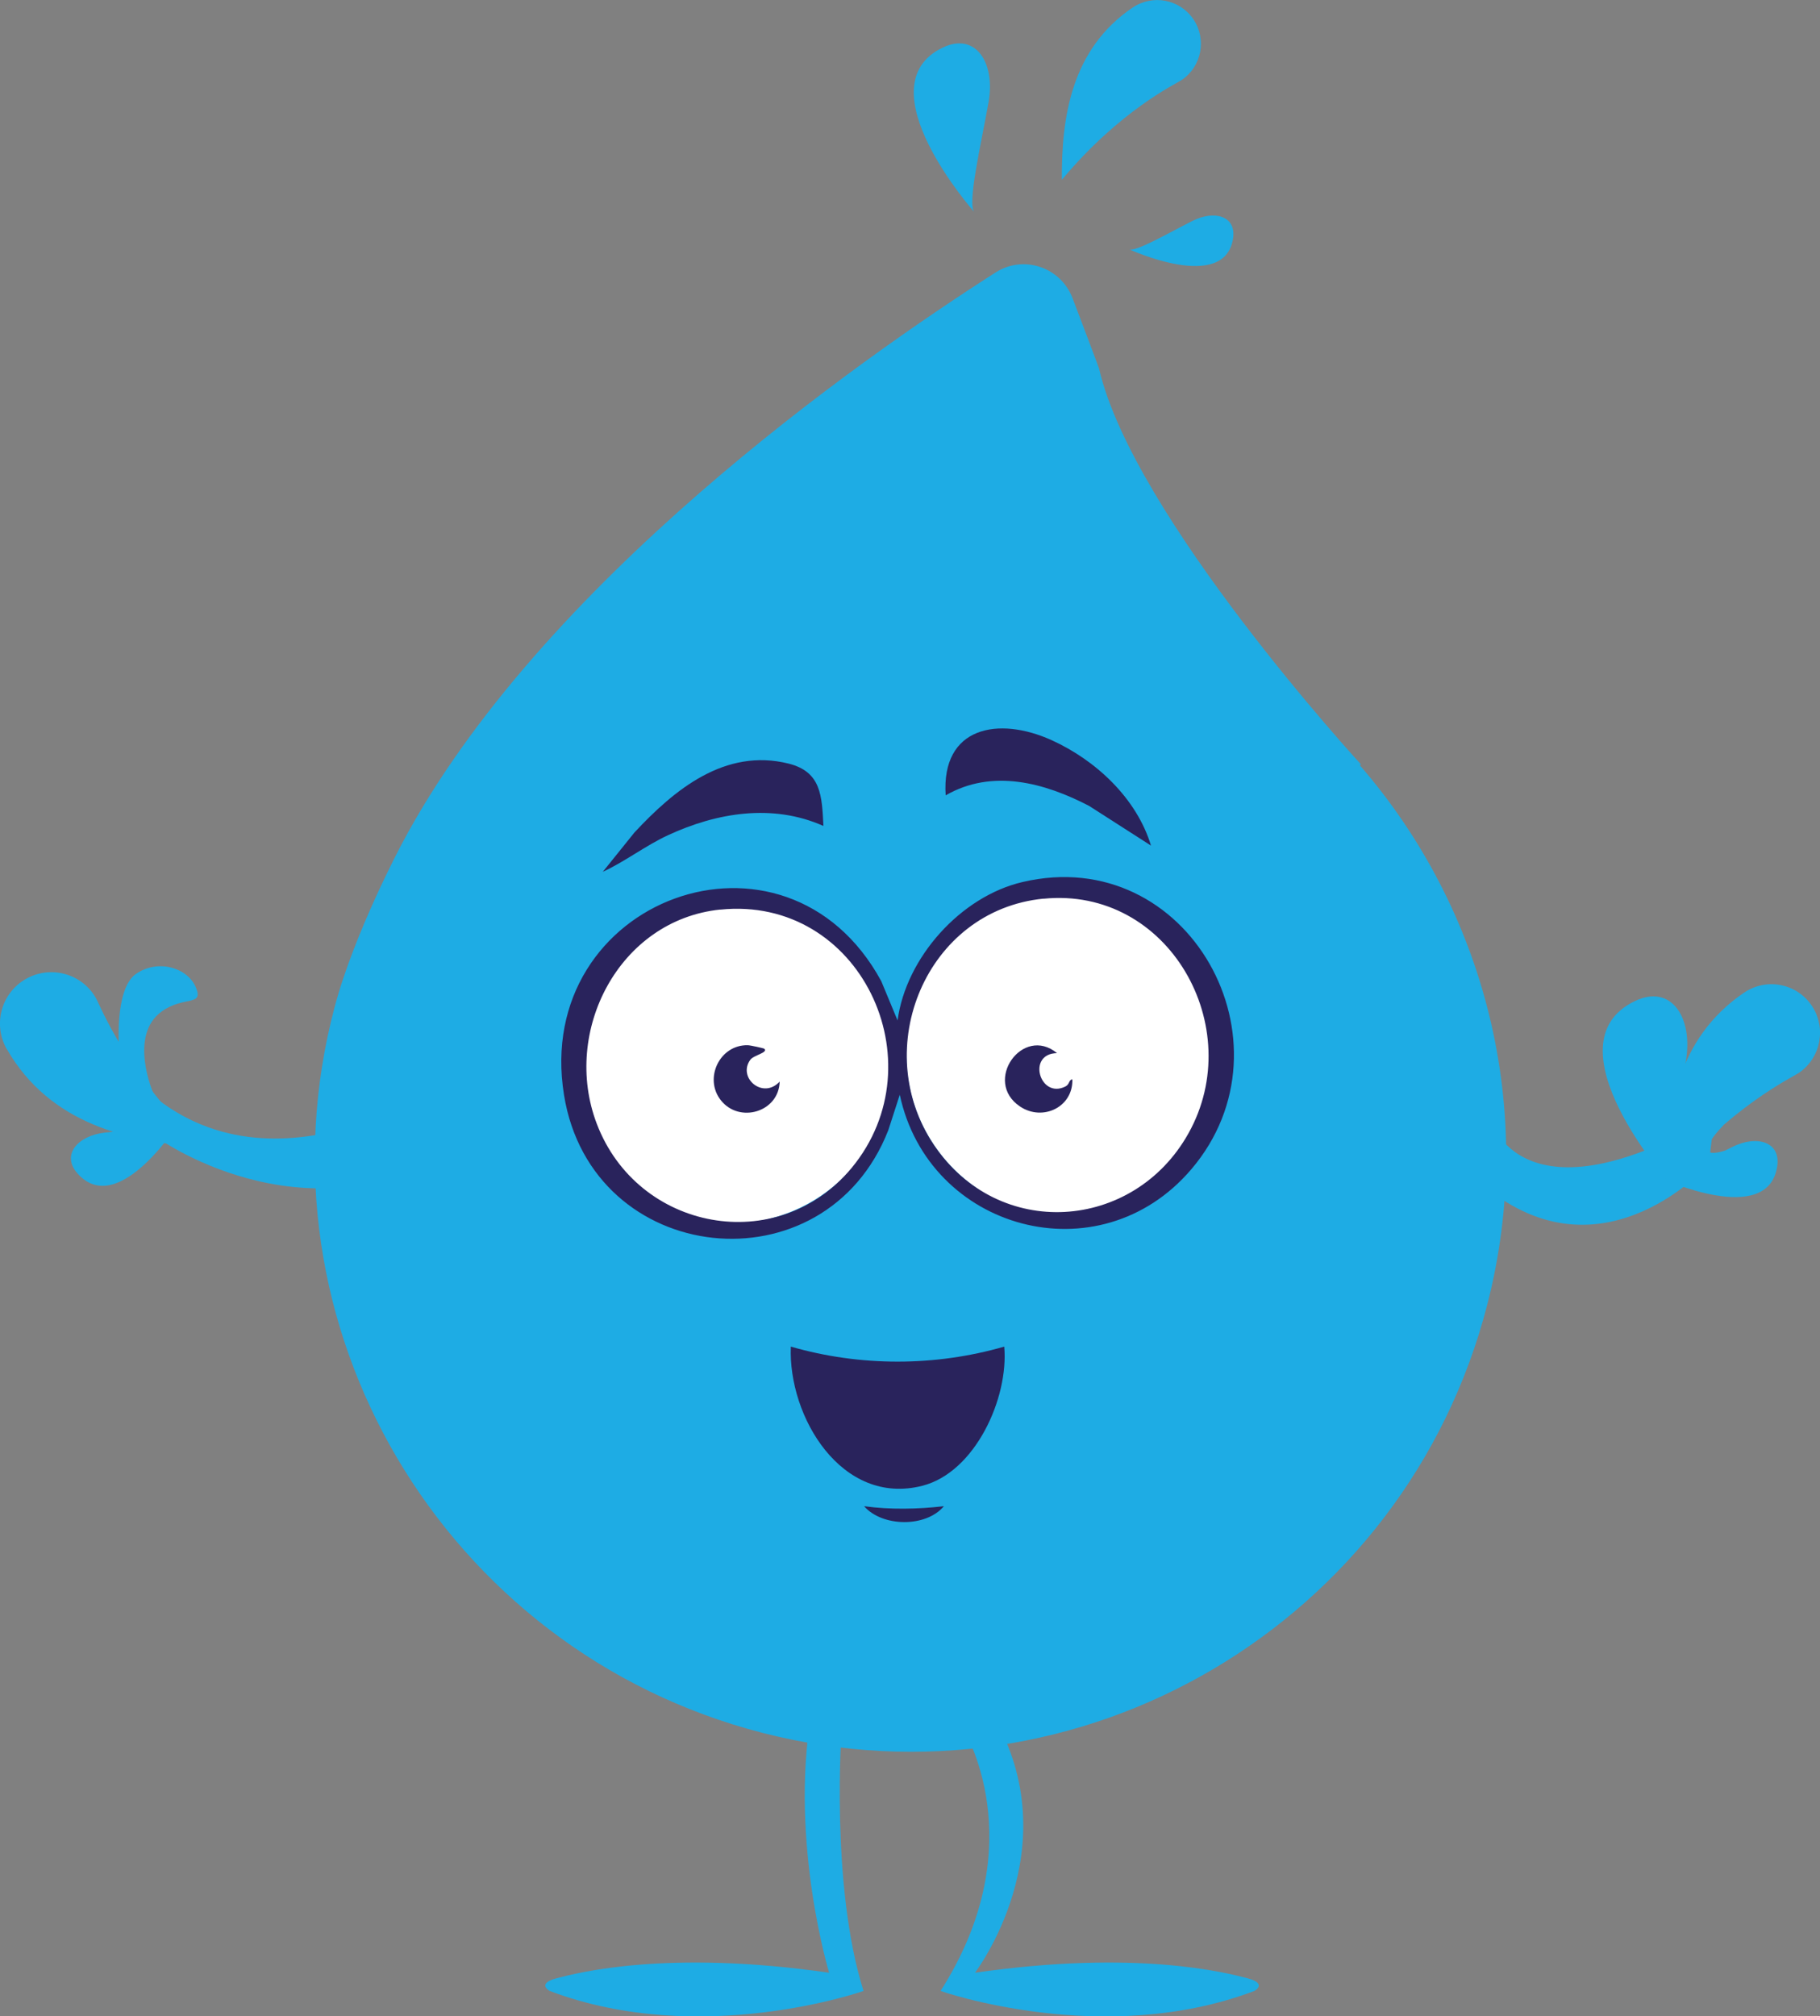 <?xml version="1.0" encoding="UTF-8"?>
<svg id="Layer_2" data-name="Layer 2" xmlns="http://www.w3.org/2000/svg" viewBox="0 0 213.8 236.76">
  <rect x="0" y="0" width="213.8" height="236.76" fill="#808080" stroke="none"/>
  <defs>
    <style>
      .cls-1 {
        fill: #fff;
      }

      .cls-2 {
        fill: #1eace4;
      }

      .cls-3 {
        fill: #29235c;
      }
    </style>
  </defs>
  <g id="Laag_1" data-name="Laag 1">
    <path class="cls-2" d="m114.47,24.92s-13.16-14.83-3.71-19.34c3.84-1.83,6.19,1.77,5.37,6.41-.88,4.94-2.55,12.03-1.66,12.93Z"/>
    <path class="cls-2" d="m133.05.89c-7.17,4.86-8.37,12.82-8.31,20.22,6.84-8.18,13.38-11.25,14.08-11.72,2.35-1.59,2.96-4.79,1.37-7.13-1.59-2.35-4.79-2.96-7.13-1.37Z"/>
    <path class="cls-2" d="m144.85,28c.4-2.62-2.17-3.38-4.79-2.05-2.79,1.41-6.72,3.69-7.42,3.32,0,0,11.22,5.18,12.21-1.27"/>
    <path class="cls-2" d="m159.76,89.87s.08-.08.11-.12c0,0-26.74-29.09-30.75-46.43,0,0,.27.62-3.12-8.3-1.39-3.65-5.75-5.13-9.04-3.03-16,10.22-53.5,36.44-69.79,67.16,0,0-5.55,10.36-7.87,19.13-9.89,37.33,12.83,75.53,50.22,85.18,37.39,9.65,75.53-12.83,85.18-50.22,5.98-23.16-.38-46.59-14.96-63.38Z"/>
    <path class="cls-2" d="m98.88,202.83s-1.38,18.46,2.56,30.95c0,0-19.1,6.72-36.86,0,0,0-1.61-.87.83-1.5s12.92-3.39,31.99-.64c0,0-4.6-15.15-2.14-30.19l3.62,1.38Z"/>
    <path class="cls-2" d="m113.05,202.83s8.61,13.46-2.56,30.95c0,0,19.1,6.72,36.86,0,0,0,1.61-.87-.83-1.5s-12.92-3.39-31.99-.64c0,0,11.19-14.62,2.14-30.19l-3.62,1.38Z"/>
    <path class="cls-2" d="m175.13,131.54s3.57,12.73,26.28-.47l-.68,5.65s-11.98,13.57-25.6,3.17v-8.35Z"/>
    <path class="cls-2" d="m53.41,126.53s-21.08,15.21-36.4,1.29l1.21,5.6s17.23,12.75,35.59,1.45l-.4-8.34Z"/>
    <path class="cls-2" d="m19,118.76c2.63-1.87,4.97-.55,4-2.84s-4.45-3.35-7.03-1.56-1.98,8.93-1.98,8.93l4.05,5.15s-3.03-6.84.97-9.68Z"/>
    <g>
      <path class="cls-2" d="m196.19,139.02s-14.61-16.47-4.12-21.48c4.26-2.04,6.88,1.96,5.96,7.12-.98,5.49-2.84,13.36-1.84,14.36Z"/>
      <path class="cls-2" d="m204.89,116.55c-7.96,5.4-9.3,14.24-9.23,22.46,7.59-9.08,14.86-12.49,15.64-13.02,2.61-1.77,3.29-5.32,1.52-7.92-1.77-2.61-5.32-3.29-7.92-1.52Z"/>
      <path class="cls-2" d="m208.77,136.97c.45-2.91-2.41-3.75-5.32-2.27-.25.13-.5.26-.77.39-3.01,1.56-6.76,3.67-7.47,3.29,0,0,12.46,5.75,13.56-1.41"/>
      <path class="cls-2" d="m202.5,132.08s-4.42,4.41.18,3.02l.16,2.43-5.58,1.18s-2.58.14-1.22-2.26,6.46-4.36,6.46-4.36Z"/>
    </g>
    <path class="cls-2" d="m.81,123.2c5.08,8.81,14.29,10.91,22.97,11.48-8.99-8.71-12.02-16.64-12.52-17.5-1.66-2.89-5.35-3.88-8.24-2.22-2.89,1.66-3.88,5.35-2.22,8.24Z"/>
    <path class="cls-2" d="m9.13,137.82c-1.97-2.18-.05-4.46,3.19-4.83.28-.03.56-.06.86-.09,3.37-.35,7.66-.65,8.05-1.36,0,0-7.24,11.66-12.1,6.28"/>
    <circle class="cls-1" cx="85.79" cy="124.64" r="19.03"/>
    <circle class="cls-1" cx="125.5" cy="123.82" r="19.03"/>
    <path class="cls-3" d="m105.7,128.54l-1.35,4.17c-7.42,18.98-34.81,16.08-38.09-4.11-3.75-23.08,26.03-34.04,37.26-13.4l1.92,4.62c.99-7.38,7.41-14.55,14.67-16.25,19.51-4.59,32.45,18.9,19.85,33.71-10.82,12.72-30.86,7.18-34.26-8.73Zm16.88-23.02c-13.79,1.37-20.47,17.59-12.88,28.9s23.48,10.16,29.91-1.34c6.98-12.47-2.33-29.02-17.03-27.55Zm-37.97,1.28c-11.91,1.23-18.63,14.31-14.51,25.14,4.79,12.61,21.25,15.71,29.95,5.19,10.25-12.39.97-32.01-15.44-30.32Z"/>
    <path class="cls-3" d="m135.21,99.29l-7.27-4.66c-5.25-2.73-11.38-4.39-16.85-1.24-.54-8.1,6.24-9.31,12.49-6.46,5.17,2.36,9.95,6.81,11.63,12.36Z"/>
    <path class="cls-3" d="m96.72,96.98c-5.97-2.65-12.51-1.57-18.27,1.1-2.63,1.22-5,3.07-7.64,4.29l3.72-4.62c4.71-5.05,10.64-9.94,18.1-8.09,3.86.96,3.92,3.82,4.1,7.32Z"/>
    <path class="cls-3" d="m89.8,123.16c.44.45-1.26.73-1.66,1.28-1.53,2.1,1.48,4.7,3.45,2.56-.09,3.59-4.75,4.95-6.92,2.18-2.01-2.56-.13-6.52,3.17-6.45.27,0,1.89.35,1.96.42Z"/>
    <path class="cls-3" d="m124.18,123.66c-3.6.04-2.04,5.42.97,3.92.53-.26.38-.79.82-.84.11,3.24-3.47,4.97-6.14,3.19-4.42-2.95.31-9.6,4.34-6.27Z"/>
    <g>
      <path class="cls-3" d="m117.97,158.12c.54,6.01-3.39,14.75-9.62,16.34-9.47,2.42-15.78-8.1-15.45-16.34,8.14,2.35,16.93,2.35,25.07,0Z"/>
      <path class="cls-3" d="m110.88,176.86c-2.12,2.53-7.25,2.44-9.37,0,3.09.42,6.28.35,9.37,0Z"/>
    </g>
  </g>
</svg>